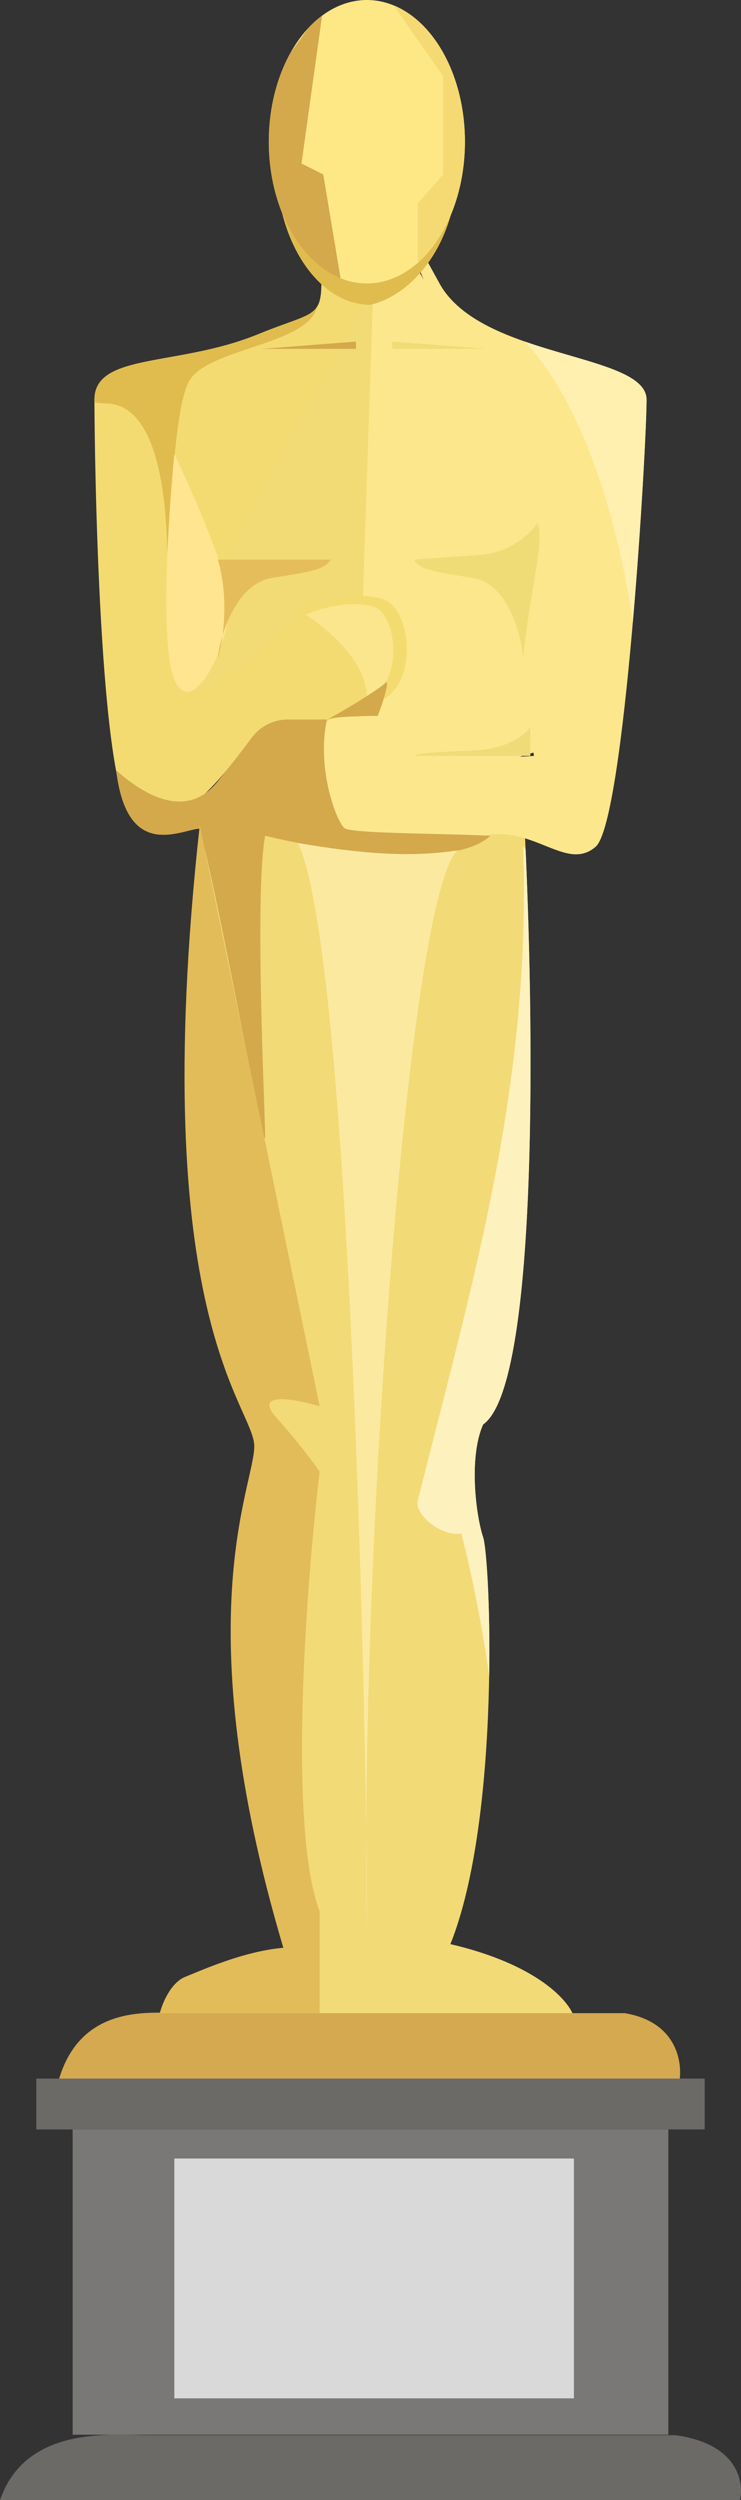<svg width="102" height="344" viewBox="0 0 102 344" fill="none" xmlns="http://www.w3.org/2000/svg">
<rect x="0" y="0" width="102" height="344" fill="#333333" stroke="none"/>
<path d="M35.5 196C27.5 190.4 27 136.333 28.5 110L50.5 117V277.5L22.5 277C23.167 274.833 27.5 270.8 39.5 268C38.5 251 33 214.5 34 211.5C35 208.5 37.5 200.5 35.5 196Z" fill="#F2DA76"/>
<path d="M66.5 196C74.5 190.4 73.5 136.333 72 110L50 117V277.5H79C78.333 275.333 74 270.3 62 267.5C69 250 67.5 214.5 66.5 211.5C65.5 208.5 64.5 200.5 66.5 196Z" fill="#F2DA76"/>
<path d="M51.5 111V39L24.5 53.5L22 102L51.5 111Z" fill="#F2DB75"/>
<path d="M49 111L51.5 36L55.5 33.5L64 48.5L76 53.5L78.5 102L49 111Z" fill="#FCE78C"/>
<path d="M89 55C89 48.5 66.228 49.414 60.5 39C44 9 61.323 40.073 73 80C71 85.6 72.667 98.833 73.5 104C69.5 104.333 60.8 104.4 58 102C54.5 99 48.5 98 45.5 99C42.5 100 44.5 112.5 48.5 115C52.5 117.5 59.5 116.5 66.5 115C73.5 113.5 78 120 82 116.5C86 113 89 61.5 89 55Z" fill="#FCE78C"/>
<path d="M35.5 46C46.5 41.5 44 45.5 44 27H58L28.5 81.5C30.5 87.1 26.334 90.333 25.5 95.5C29.5 95.833 36.2 88.9 39 86.5C42.5 83.5 48.5 82.5 51.5 83.5C54.5 84.5 55.5 93 51.5 95.5C47.5 98 44 100.5 37 99C35.5 98.679 27 116 18.5 112.5C13.585 110.476 13 61.5 13 55C13 48.5 24.5 50.5 35.5 46Z" fill="#F3DB71"/>
<path fill-rule="evenodd" clip-rule="evenodd" d="M41 83.679C45.095 81.991 49.933 81.576 52.71 82.433C56.451 83.588 57.698 93.404 52.71 96.291C52.469 96.43 52.23 96.569 51.991 96.708C51.812 96.812 51.634 96.916 51.456 97.019C51.598 91.747 45.926 86.752 41 83.679Z" fill="#F3DB6F"/>
<path fill-rule="evenodd" clip-rule="evenodd" d="M42.111 84.579C45.394 83.117 49.273 82.758 51.5 83.5C54.5 84.5 55.5 93 51.5 95.5C51.307 95.621 51.115 95.741 50.924 95.862C50.781 95.952 50.638 96.041 50.495 96.131C50.609 91.565 46.061 87.24 42.111 84.579Z" fill="#FBE68D"/>
<path d="M25 277C21 277 11 275.5 8 286.5H93.5C94 283.833 93.2 278.2 86 277H25Z" fill="#D4A94F"/>
<path d="M20.252 335.065C15.487 335.065 3.574 333.654 0 344H101.857C102.453 341.492 101.5 336.193 92.922 335.065H20.252Z" fill="#6B6A67"/>
<rect x="5" y="286" width="92" height="7" fill="#6B6A67"/>
<rect x="10" y="293" width="82" height="42" fill="#797876"/>
<path d="M30 107.5C26 112.5 20.5 110 16 106C17.5 118.5 24.833 114.167 27.5 114C30.5 125.5 36.5 159.3 36.5 156.5C36.5 153 35 123 36.5 115C44.667 117 62.3 119.8 67.5 115C61.333 114.667 48.931 114.716 47.5 114C46.5 113.5 43.5 106 45 99H39.588C37.65 99 35.833 99.935 34.668 101.484C33.48 103.065 31.864 105.17 30 107.5Z" fill="#D9D9D9"/>
<path d="M30 107.5C26 112.5 20.5 110 16 106C17.5 118.5 24.833 114.167 27.5 114C30.5 125.5 36.5 159.3 36.5 156.5C36.5 153 35 123 36.5 115C44.667 117 62.3 119.8 67.5 115C61.333 114.667 48.931 114.716 47.5 114C46.5 113.5 43.5 106 45 99H39.588C37.65 99 35.833 99.935 34.668 101.484C33.48 103.065 31.864 105.17 30 107.5Z" fill="#D4A94B"/>
<path d="M44 193.5L27.5 113.5C20 181.5 35 193.5 35 199C35 204.5 25.5 222.5 39 268C33.5 268.5 28 271 25.5 272C23.5 272.8 22.333 275.667 22 277H44V263C39.6 251.4 42.167 217.833 44 202.5C43.333 201.5 41.2 198.6 38 195C34.8 191.4 40.667 192.5 44 193.5Z" fill="#E2BC59"/>
<path d="M50.413 252.011C49.92 216.237 47.457 129.254 41 116C50 117.5 56.5 118 63 117C56.761 122.505 50.635 199.558 50.413 252.011C50.5 258.342 50.525 263.069 50.5 265.5C50.42 261.249 50.392 256.73 50.413 252.011Z" fill="#FBE9A0"/>
<path fill-rule="evenodd" clip-rule="evenodd" d="M72.346 116.817C73.603 144.678 73.86 190.848 66.5 196C64.5 200.5 65.5 208.5 66.5 211.5C66.949 212.848 67.499 220.753 67.335 230.638C66.212 222.498 64.535 214.932 63.5 211C60.833 211.5 57.015 208.44 57.5 206.5C58.36 203.062 59.231 199.652 60.098 196.26C66.694 170.457 73.038 145.636 72 116.5L72.346 116.817Z" fill="#FDF1BD"/>
<rect x="24" y="297" width="55" height="33" fill="#D9D9D9"/>
<path fill-rule="evenodd" clip-rule="evenodd" d="M43.511 42.397C42.52 43.693 40.29 44.041 35.5 46C31.273 47.729 26.971 48.499 23.278 49.16C17.36 50.218 13 50.998 13 55C13 55.106 13 55.223 13.001 55.352C13.427 55.448 13.925 55.5 14.5 55.5C22 55.5 22.833 69.5 23 75C23.094 78.105 23.147 77.008 23.291 74.026C23.564 68.363 24.166 55.906 26 52.5C27.167 50.332 30.837 49.103 34.539 47.863C38.76 46.449 43.022 45.022 43.664 42.174C43.617 42.252 43.566 42.326 43.511 42.397Z" fill="#E0BC4E"/>
<path d="M24 93.5C22 88.7 23.166 70.833 24 62.5C26.333 67.333 31.1 78.1 31.5 82.5C32 88 26.5 99.5 24 93.5Z" fill="#FFE590"/>
<path d="M30.634 87.42C31.005 84.654 31.085 80.796 30 77H45.5C44.833 78.333 42.7 78.7 37.5 79.5C33.765 80.075 31.612 84.209 30.634 87.42C30.457 88.734 30.215 89.802 30 90.5C30.047 89.796 30.25 88.679 30.634 87.42Z" fill="#E5BD5B"/>
<path d="M73 100V104H57C57.688 103.605 59.89 103.496 65.258 103.259C70.626 103.022 72.74 100.5 73 100Z" fill="#EFDB78"/>
<path d="M72 90.5C73 81 75 74.5 74 72C72.094 74.541 69.18 76.13 66.013 76.356L57 77C57.667 78.333 59.8 78.7 65 79.5C70.2 80.3 71.833 88 72 90.5Z" fill="#EFDC76"/>
<path d="M63 22.5C63 33.27 57 40.5 51 41.943C43.82 41.943 38 33.213 38 22.443C38 11.674 42.82 3 50 3C57.18 3 63 11.73 63 22.5Z" fill="#E0BC4E"/>
<ellipse cx="50.5" cy="19.5" rx="13.5" ry="19.5" fill="#FEE886"/>
<path fill-rule="evenodd" clip-rule="evenodd" d="M78.308 48.88C84.119 50.57 89 51.991 89 55C89 58.149 88.296 71.857 87.115 85.553C85.304 73.311 80.871 56.147 72.218 46.989C74.252 47.699 76.334 48.305 78.308 48.88Z" fill="#FFF0B0"/>
<path d="M49 48H36L49 47V48Z" fill="#D2AA4A"/>
<path d="M54 48H67L54 47V48Z" fill="#EFDC76"/>
<path d="M53 94C52.2 94.8 47.333 97.833 45 99C45.8 98.6 50 98.5 52 98.5C52.667 96.833 53.8 93.2 53 94Z" fill="#D4A94B"/>
<path fill-rule="evenodd" clip-rule="evenodd" d="M44.34 2.143L41.5 22.5L44.5 24L46.882 38.292C41.183 36.007 37 28.459 37 19.5C37 14.872 38.116 10.62 39.981 7.276L42.458 3.836C43.05 3.2 43.68 2.634 44.34 2.143Z" fill="#D4A94B"/>
<path fill-rule="evenodd" clip-rule="evenodd" d="M57.5 36.177C61.397 32.757 64 26.568 64 19.5C64 10.561 59.836 3.027 54.156 0.724L61 10.5V24L57.5 28V36.177Z" fill="#F5DA73"/>
</svg>
